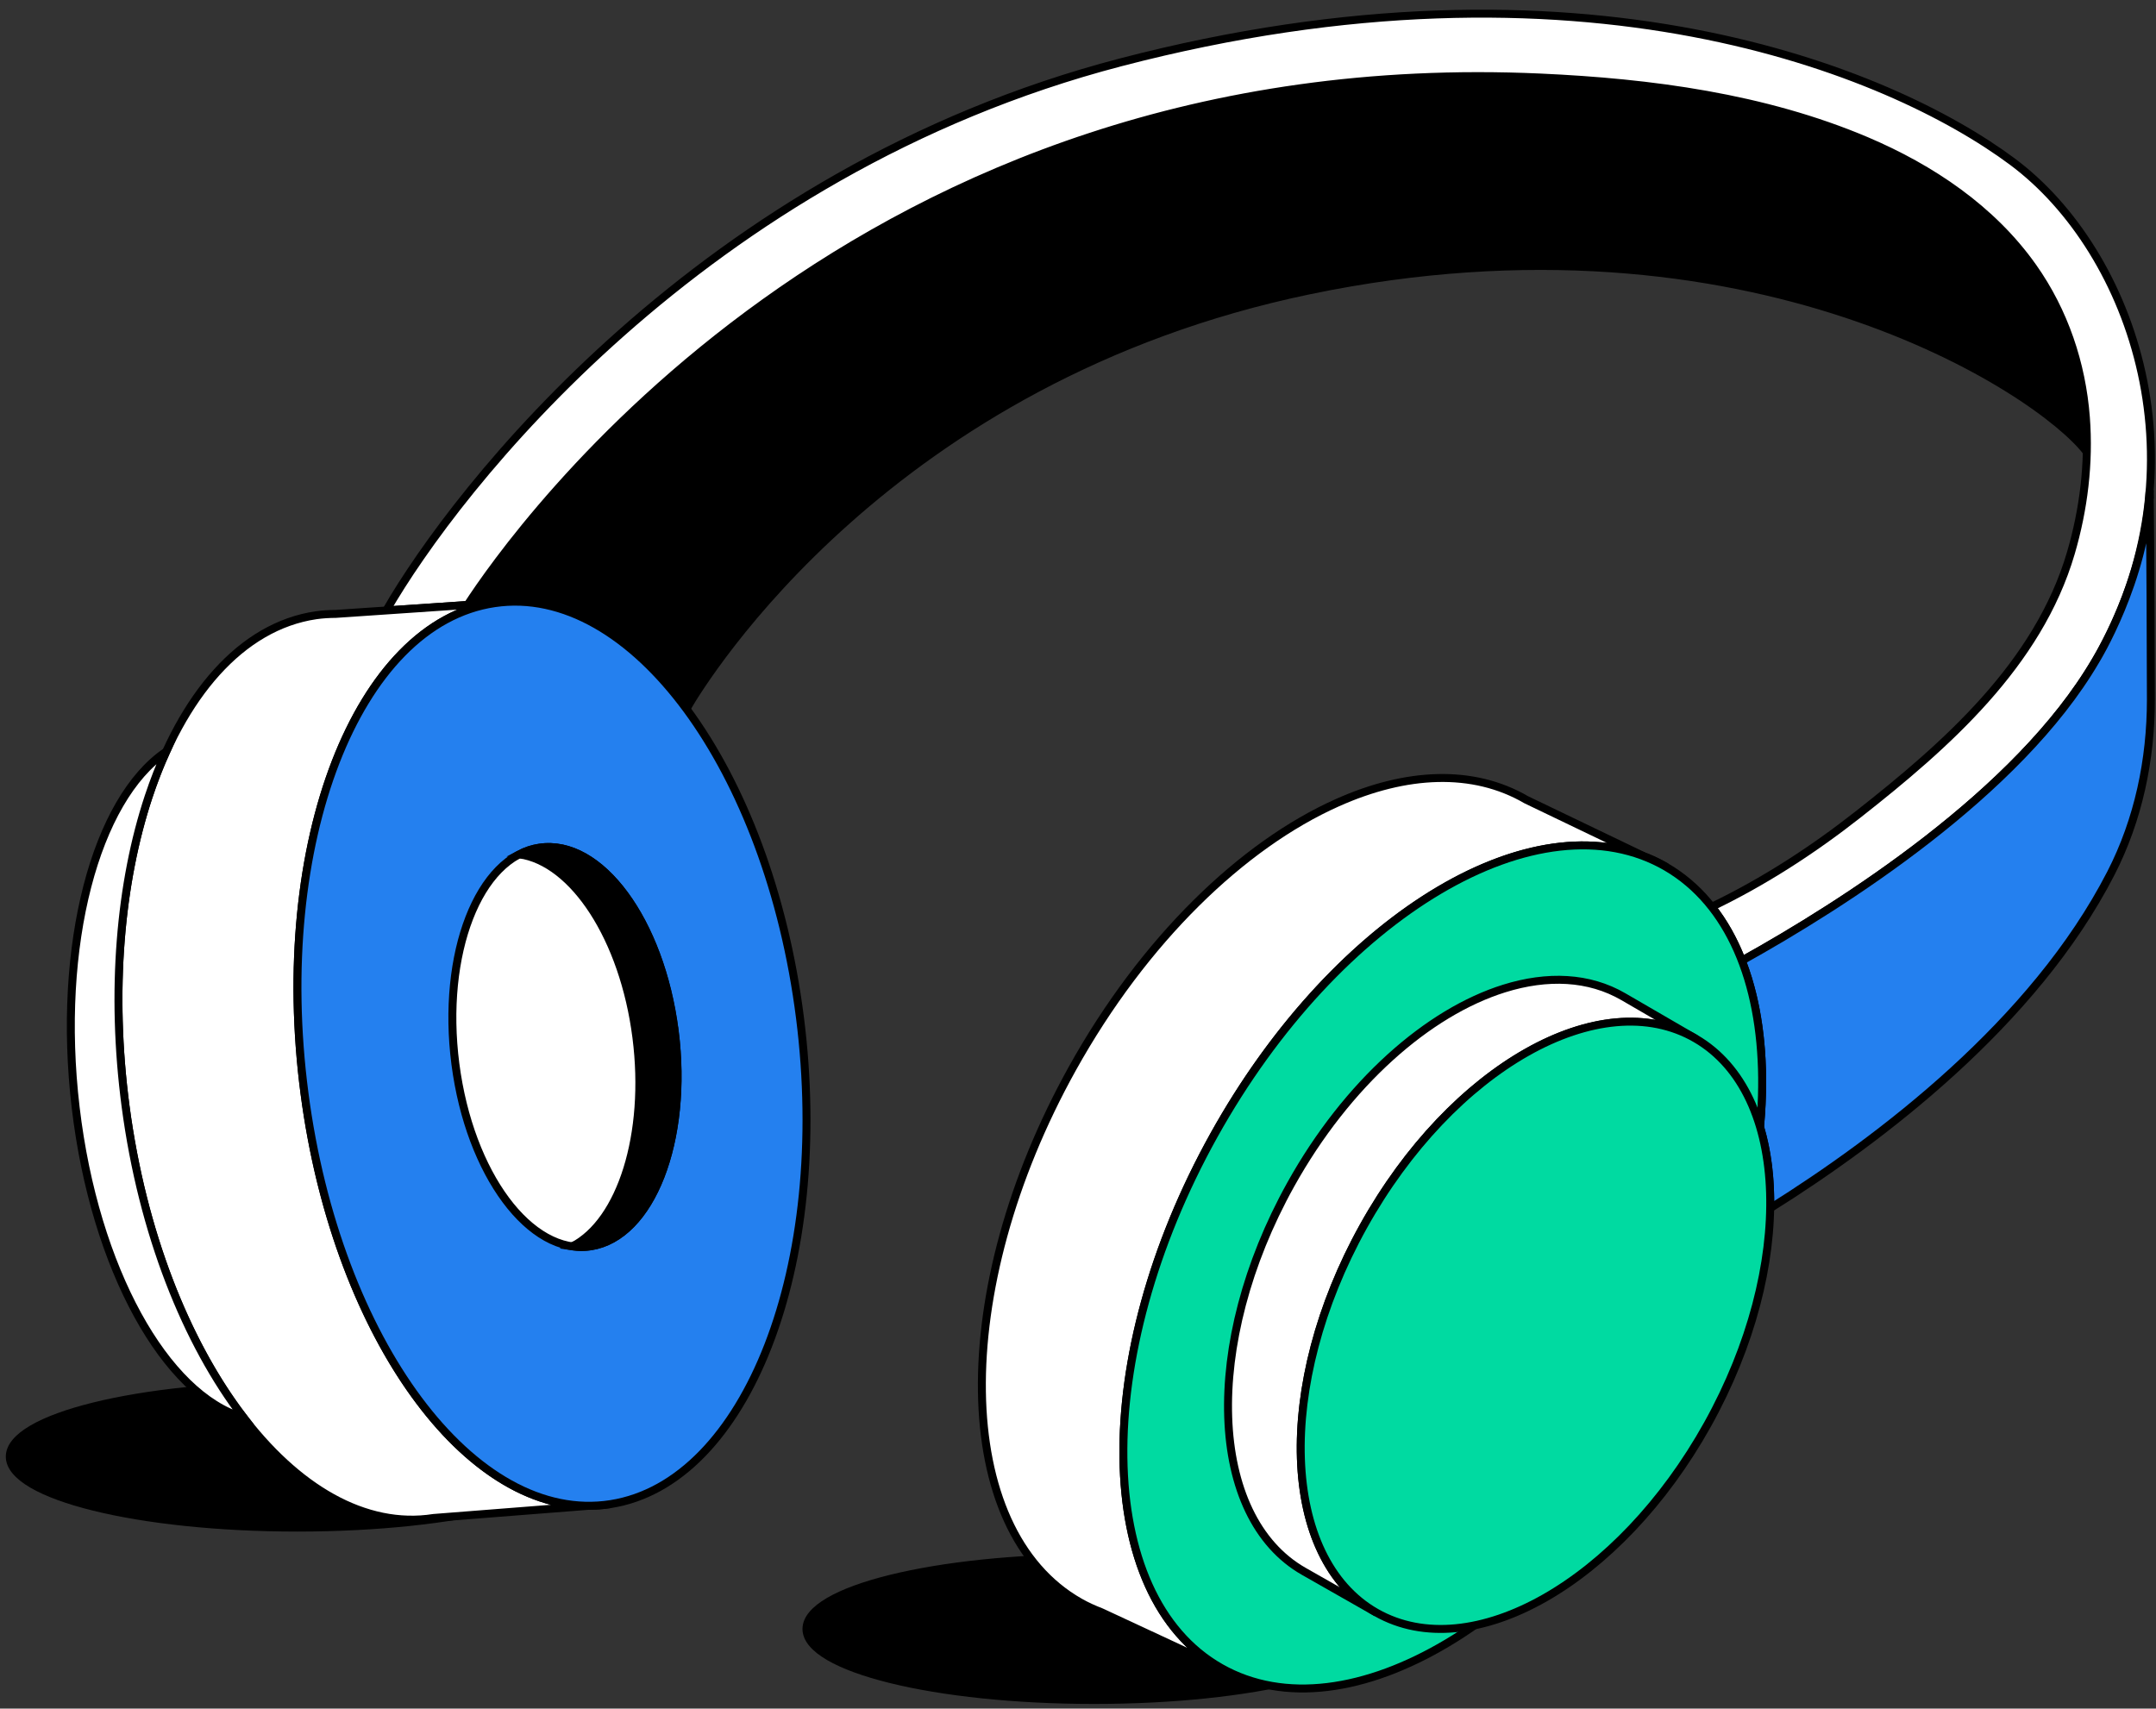 <svg width="217" height="172" viewBox="0 0 217 172" fill="none" xmlns="http://www.w3.org/2000/svg">
<rect x="0" y="0" width="217" height="172" fill="#333333" stroke="none"/>
<path d="M110.121 171.129C126.111 171.129 139.072 167.928 139.072 163.98C139.072 160.032 126.111 156.832 110.121 156.832C94.132 156.832 81.17 160.032 81.17 163.98C81.17 167.928 94.132 171.129 110.121 171.129Z" fill="black" stroke="black" stroke-width="0.8" stroke-miterlimit="10"/>
<path d="M29.935 153.777C45.924 153.777 58.886 150.577 58.886 146.629C58.886 142.681 45.924 139.48 29.935 139.48C13.946 139.48 0.984 142.681 0.984 146.629C0.984 150.577 13.946 153.777 29.935 153.777Z" fill="black" stroke="black" stroke-width="0.8" stroke-miterlimit="10"/>
<path d="M210.033 45.495C205.334 39.317 176.163 20.005 131.8 29.224C89.475 38.024 70.96 68.124 69.082 71.357C63.537 63.844 56.664 59.696 49.784 60.714C48.704 60.872 47.658 61.154 46.647 61.546C49.24 57.377 83.537 4.573 155.048 7.807C200.827 9.878 210.301 29.74 210.033 45.495Z" fill="black" stroke="black" stroke-width="0.8" stroke-miterlimit="10"/>
<path d="M210.92 66.505C203.118 79.859 185.478 91.06 175.316 96.709C174.532 94.672 173.521 92.856 172.282 91.287C177.518 88.769 182.437 85.584 186.999 81.999C195.867 75.037 205.141 66.884 208.43 55.676C209.723 51.266 210.294 46.608 209.943 42.019C209.531 36.605 207.756 31.342 204.611 26.89C200.483 21.042 194.367 16.956 187.852 14.183C177.552 9.814 166.145 8.307 155.048 7.805C86.145 4.689 51.793 53.605 47.059 60.898L38.879 61.455C45.89 49.285 70.582 17.3 112.784 6.278C159.038 -5.797 190.232 7.11 202.534 16.261C214.794 25.377 222.204 47.179 210.92 66.505Z" fill="white" stroke="black" stroke-width="0.8" stroke-miterlimit="10"/>
<path d="M59.271 151.582L43.64 152.807C29.852 154.967 15.969 136.46 12.639 111.361C11.111 99.776 12.095 88.836 14.957 80.195C18.322 70.026 24.28 63.043 31.8 61.936C32.467 61.839 33.141 61.805 33.809 61.798L49.784 60.711C35.928 62.754 27.348 84.88 30.644 110.041C33.746 133.756 46.289 151.582 59.271 151.582Z" fill="white" stroke="black" stroke-width="0.8" stroke-miterlimit="10"/>
<path d="M61.466 151.41C60.737 151.527 60.001 151.582 59.271 151.582L61.466 151.41Z" fill="#2480EF" stroke="black" stroke-width="0.8" stroke-miterlimit="10"/>
<path d="M216.376 50.206C216.376 49.917 216.369 49.635 216.362 49.359" stroke="black" stroke-width="0.8" stroke-miterlimit="10"/>
<path d="M216.486 70.419C216.486 76.48 215.227 82.521 212.455 87.915C204.715 102.982 189.235 114.699 178.165 121.634C178.227 118.662 177.883 115.889 177.146 113.433C177.731 107.117 177.119 101.358 175.316 96.708C185.478 91.059 203.118 79.858 210.92 66.504C210.92 66.504 215.895 58.496 216.362 49.359C216.445 55.923 216.473 64.626 216.486 70.419Z" fill="#2480EF" stroke="black" stroke-width="0.8" stroke-miterlimit="10"/>
<path d="M165.498 86.215C152.736 81.262 133.899 93.205 122.175 114.286C109.75 136.625 110.087 160.636 122.877 167.888L110.837 162.287C110.108 162.005 109.385 161.682 108.697 161.29C95.846 154.011 95.488 129.945 107.934 107.557C115.151 94.581 125.058 85.066 134.594 80.808C141.522 77.705 148.257 77.381 153.624 80.512L165.498 86.215Z" fill="white" stroke="black" stroke-width="0.8" stroke-miterlimit="10"/>
<path d="M167.721 87.281L165.498 86.215C166.262 86.511 167.005 86.862 167.721 87.281Z" fill="#00DAA1" stroke="black" stroke-width="0.8" stroke-miterlimit="10"/>
<path d="M168.251 140.795C155.908 162.969 135.619 175.112 122.877 167.888C110.087 160.637 109.75 136.626 122.175 114.293C134.6 91.954 155.014 79.873 167.721 87.282C180.373 94.671 180.593 118.621 168.251 140.795Z" fill="#00DAA1" stroke="black" stroke-width="0.8" stroke-miterlimit="10"/>
<path d="M80.517 102.445C83.675 127.378 75.157 149.257 61.466 151.41C47.734 153.563 33.925 135.091 30.644 110.041C27.348 84.887 35.928 62.754 49.784 60.718C63.599 58.681 77.345 77.416 80.517 102.452V102.445Z" fill="#2480EF" stroke="black" stroke-width="0.8" stroke-miterlimit="10"/>
<path d="M170.672 104.56C161.116 99.008 146.124 107.463 137.229 123.459C128.326 139.455 128.924 156.869 138.529 162.338L131.229 158.183C121.604 152.706 120.999 135.265 129.908 119.249C135.584 109.046 143.737 101.904 151.388 99.51C155.743 98.148 159.933 98.32 163.407 100.343L170.672 104.56Z" fill="white" stroke="black" stroke-width="0.8" stroke-miterlimit="10"/>
<path d="M171.869 143.383C163.015 159.289 148.099 167.779 138.522 162.33C128.918 156.86 128.326 139.454 137.222 123.451C146.125 107.448 161.109 98.993 170.665 104.552C180.194 110.09 180.717 127.469 171.869 143.383Z" fill="#00DAA1" stroke="black" stroke-width="0.8" stroke-miterlimit="10"/>
<path d="M67.899 103.753C69.309 114.809 65.532 124.523 59.457 125.459C53.375 126.395 47.273 118.194 45.835 107.11C44.397 96.006 48.181 86.25 54.29 85.335C60.4 84.42 66.475 92.676 67.892 103.753H67.899Z" fill="white" stroke="black" stroke-width="0.8" stroke-miterlimit="10"/>
<path d="M59.464 125.459C58.845 125.555 58.226 125.555 57.613 125.466C62.491 122.948 65.305 114.217 64.053 104.427C62.78 94.451 57.717 86.766 52.268 86.002C52.907 85.665 53.589 85.438 54.297 85.335C60.4 84.42 66.489 92.676 67.906 103.753C69.316 114.816 65.539 124.523 59.464 125.459Z" fill="black" stroke="black" stroke-width="0.8" stroke-miterlimit="10"/>
<path d="M24.527 142.71C16.691 140.453 9.543 127.794 7.616 111.488C5.683 95.107 9.653 80.432 16.725 75.664C16.079 77.088 15.487 78.602 14.957 80.198C12.095 88.839 11.111 99.778 12.639 111.364C14.331 124.141 18.762 135.211 24.527 142.71Z" fill="white" stroke="black" stroke-width="0.8" stroke-miterlimit="10"/>
</svg>
